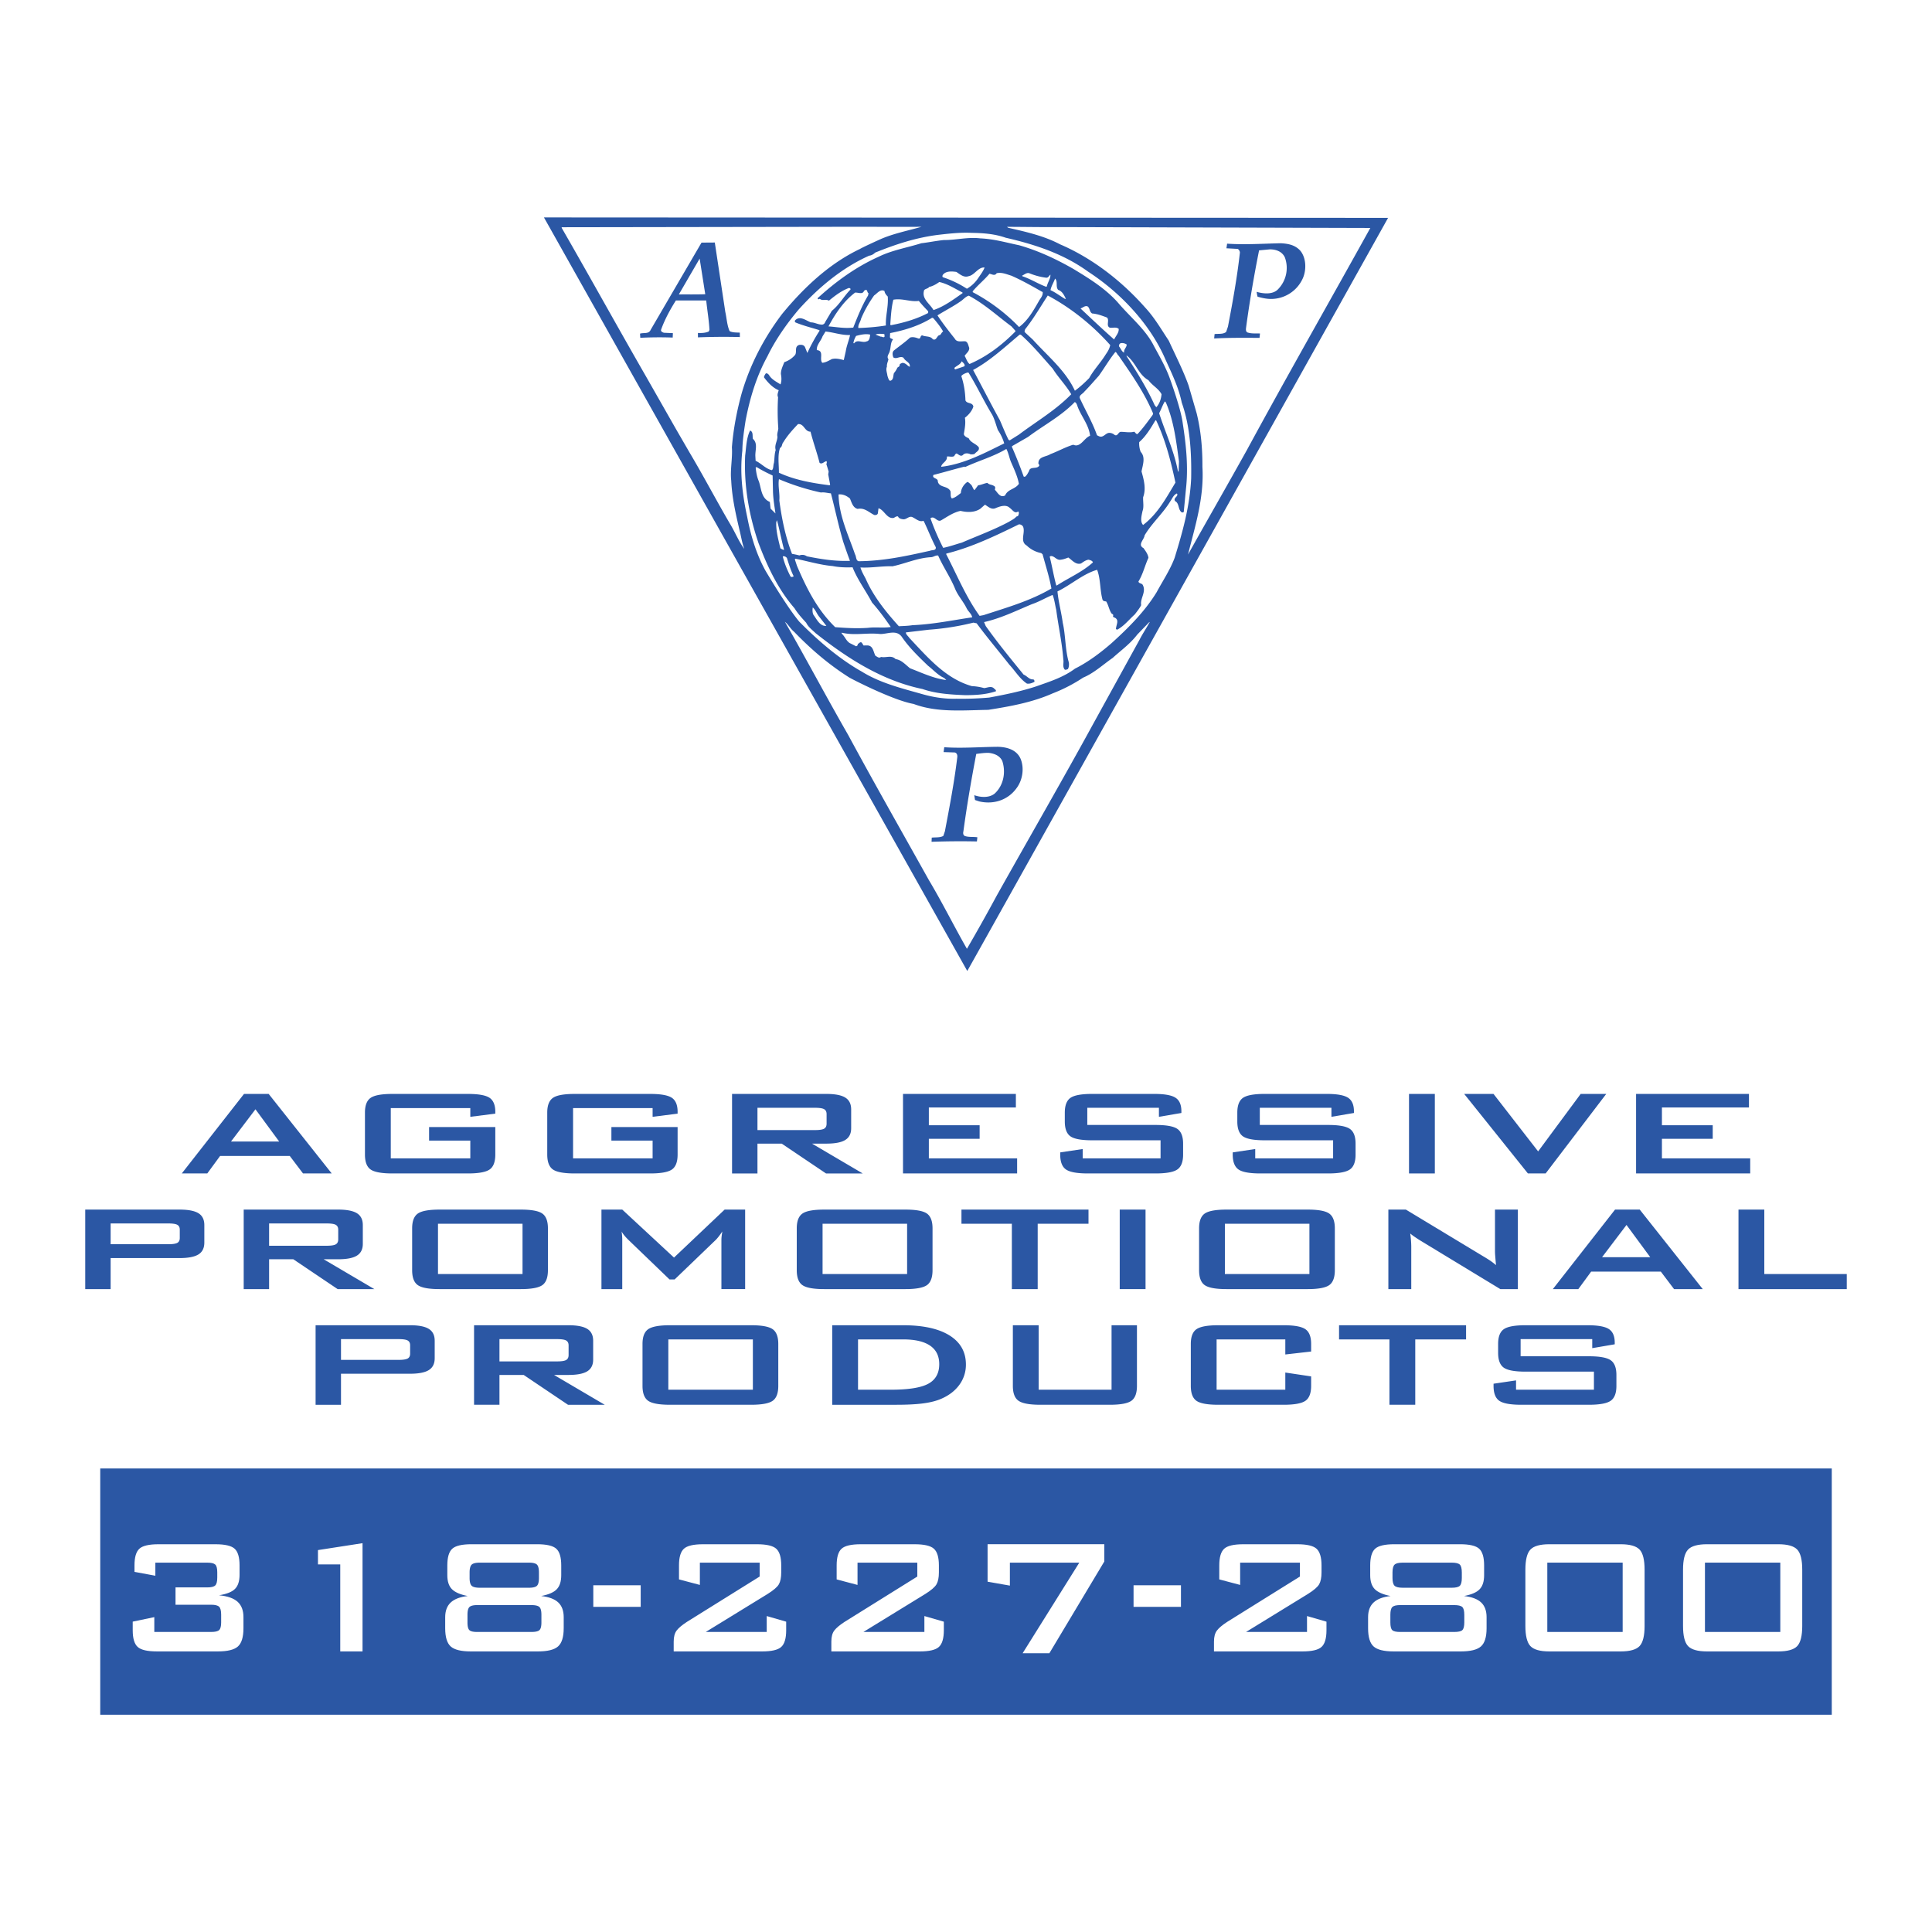 <svg xmlns="http://www.w3.org/2000/svg" width="2500" height="2500" viewBox="0 0 192.756 192.741"><path fill="#fff" d="M0 192.741h192.756V0H0v192.741z"/><path d="M125.664 33.704l.045-.439c-.395-.019-.811.029-1.18-.083-.232-.044-.234-.274-.213-.46.35-2.615.791-5.183 1.303-7.75l1.064-.1c.6-.006 1.223.197 1.506.797a3.043 3.043 0 0 1-.76 3.262c-.551.467-1.432.358-2.055.178.025.162.049.346.096.485.395.112.789.203 1.203.222a3.472 3.472 0 0 0 3.311-2.06c.363-.812.355-2.013-.25-2.748-.514-.574-1.207-.707-1.947-.747-1.779.037-3.604.167-5.359.041l-.066.462 1.109.061c.137.046.232.23.234.368-.281 2.52-.725 4.95-1.191 7.38l-.18.534c-.299.255-.762.167-1.154.216l-.043.438c1.5-.08 3.023-.068 4.527-.057zM73.812 33.18c-.347-.02-.716.006-1.017-.153-.261-.575-.29-1.291-.432-1.916l-1.047-6.922-1.316.009-.023.023-5.063 8.681c-.181.44-.691.259-1.06.378l.027.416a37.109 37.109 0 0 1 3.234-.025l.02-.44-.901-.039c-.115-.045-.324-.114-.279-.299.362-1.02.908-2.017 1.479-2.923h3.026c.101.993.27 1.94.324 2.933l-.069.163c-.322.142-.691.166-1.084.146l.003.439a63.959 63.959 0 0 1 4.182-.031l-.004-.44zm-6.083-3.812l2.075-3.574.559 3.554c-.878.03-1.779.013-2.634.02zM101.238 51.337l-.068-.022.047.022h.021z" fill-rule="evenodd" clip-rule="evenodd" fill="#2b57a4"/><path d="M81.367 63.158c3.232 2.564 6.691 4.755 10.671 5.579 1.368.475 2.847.555 4.302.614 1.062-.009 2.035-.061 3.025-.392.021-.163-.141-.208-.211-.3-.279-.251-.648-.041-.971-.016a5.524 5.524 0 0 0-1.226-.197c-2.617-.744-4.413-2.878-6.229-4.805-.117-.184-.349-.343-.351-.552l2.309-.272a26.017 26.017 0 0 0 4.431-.704l.324.067c1.049 1.423 2.217 2.8 3.266 4.134.584.619 1.027 1.4 1.748 1.88.254.044.508-.05.738-.167.045-.094-.002-.186-.094-.254-.395.049-.627-.342-.975-.477-1.307-1.609-2.59-3.169-3.779-4.847l-.166-.39c1.707-.385 3.203-1.135 4.791-1.794.715-.237 1.359-.635 2.051-.916.188.482.238.991.357 1.476.221 1.685.58 3.252.709 4.961.07.347-.111.718.145 1.015.094.047.209-.023.301-.047.113-.163.137-.418.111-.65-.379-1.267-.322-2.699-.611-3.967-.145-1.086-.43-2.078-.529-3.138 1.357-.659 2.551-1.755 3.957-2.157.352.921.27 1.984.531 2.953.049.185.232.182.371.204.234.37.283.809.518 1.175.068.092.256.114.164.277 0 .137.139.136.209.183.395.229.143.646.1.992-.07.117.07.231.164.16.666-.374 1.125-.977 1.697-1.491.229-.302.48-.604.639-.929-.119-.692.545-1.321.148-2.034-.117-.161-.371-.113-.42-.321.457-.743.635-1.575.998-2.364-.049-.369-.281-.667-.49-.967-.627-.341.061-.833.105-1.272.729-1.228 1.83-2.185 2.561-3.392.205-.28.318-.65.664-.791.211.299-.412.42-.18.765.418.204.283.781.609 1.081a.18.18 0 0 0 .254-.003l.215-2.242c.26-2.267.012-4.506-.33-6.699-.195-1.431-1.258-4.334-1.258-4.334-.4-1.129-1.01-2.187-1.596-3.268-.797-1.613-2.311-2.848-3.498-4.227-1.26-1.468-2.93-2.495-4.51-3.454-1.74-1.001-3.547-1.844-5.449-2.384-1.295-.267-2.498-.628-3.885-.686-1.227-.152-2.449.181-3.604.166-.786.075-1.569.244-2.262.319-1.429.449-2.929.692-4.264 1.349-2.211.988-4.233 2.436-6.091 4.137l.024.069c.07.091.115-.002.208-.002.256.229.6-.004.901.178.621-.513 1.24-.98 1.978-1.263.092 0 .209.045.164.16-.666.676-1.097 1.51-1.856 2.117l-.66 1.116c-.045.163-.206.28-.368.258-.393-.02-.696-.226-1.065-.223-.486-.181-1.092-.708-1.573-.196a.151.151 0 0 0 .048.207c.765.317 1.597.52 2.385.768l.002.07a16.843 16.843 0 0 0-1.208 2.204l-.235-.577c-.117-.253-.395-.251-.58-.227-.507.167-.203.695-.408.998a2.43 2.43 0 0 1-1.08.724c-.136.371-.341.742-.338 1.181.073.393.075.716-.038 1.039-.418-.274-.905-.501-1.163-.96-.092-.092-.21-.206-.324-.114-.069.117-.16.232-.159.372.397.527.863 1.033 1.466 1.283-.068.231-.181.462-.065.693-.06 1.04-.053 2.056.024 3.119-.02.278-.157.532-.085.833-.02.461-.317.834-.176 1.318-.134.416-.108.878-.174 1.295-.092.232-.02.554-.202.718-.626-.134-1.068-.686-1.626-.937l-.026-.46c-.028-.6.268-1.272-.244-1.73-.071-.277.064-.694-.284-.83-.364.742-.38 1.643-.489 2.499-.139 3.004.393 6.005 1.338 8.746.873 2.303 1.931 4.583 3.586 6.488.327.53.746.988 1.165 1.446.212.438.606.713.933 1.033zm-4.486-12.419l-.074-.67c-.88-.362-.842-1.356-1.103-2.07-.188-.437-.261-.899-.311-1.362l.092-.047c.511.32 1.067.594 1.6.844l.036 1.64c.029.762.15 1.432.248 2.147l-.488-.482zm4.264 10.573c-.094-.207-.097-.508-.052-.716.302.276.397.644.654.943l.7.894c-.647.076-.975-.686-1.302-1.121zm11.453 5.11c.512.391.978.94 1.603 1.213l.21.206c-1.249-.153-2.432-.721-3.614-1.173-.418-.322-.86-.849-1.439-.914-.419-.436-.948-.108-1.457-.22-.207.165-.369-.021-.555-.11-.211-.37-.216-.992-.772-1.036l-.417.004c-.069-.092-.116-.23-.233-.322-.139-.021-.23.118-.345.188.002.116-.067.208-.183.209-.209-.114-.626-.319-.626-.319-.372-.25-.467-.644-.793-.941l-.001-.094c1.274.316 2.519-.017 3.836.135.717.017 1.569-.452 2.129.237.748 1.103 1.679 1.999 2.657 2.937zm-1.556-4.055c-.462.073-.901.078-1.363.104-1.328-1.469-2.541-2.983-3.318-4.757-.186-.346-.398-.714-.515-1.104 1.085.06 2.147-.156 3.187-.117 1.292-.265 2.465-.828 3.829-.908.277-.002.46-.212.737-.167.495 1.128 1.218 2.161 1.689 3.314.282.691.818 1.264 1.146 1.932.164.344.489.552.562.919-1.984.293-3.921.7-5.954.784zm-5.473-11.602c.693-.144 1.135.361 1.668.612.162.021.301-.027.346-.165l.065-.51c.578.158.841 1.104 1.533.959.115-.07.275-.187.414-.141.071.183.28.252.464.273.394.09.645-.421 1.039-.17.325.159.627.457.996.34l.069.021c.423.875.753 1.751 1.199 2.602.049.369-.367.257-.552.35-2.376.527-4.636 1.03-7.154 1.049-.278-.09-.213-.461-.352-.69-.663-1.936-1.601-3.823-1.642-5.972.417-.049.811.132 1.136.407.165.37.285.923.771 1.035zm-.427-16.54c.044-.254.134-.487.271-.718.438-.119.969-.239 1.408-.127-.044.231-.041.623-.364.673-.414.188-.926-.247-1.246.194l-.069-.022zm2.211-.849c.253-.117.577-.074.878-.054l.025.232c-.068.185-.254.001-.394.026l-.509-.204zm16.323 13.091c-.252.372-.902.007-1.016.539-.113.187-.203.417-.41.557l-.115-.021a45.553 45.553 0 0 0-1.18-2.972l.021-.069 1.59-.913c1.516-1.144 3.287-2.059 4.662-3.481.186.069.234.323.305.506.377.969 1.1 1.772 1.225 2.857-.6.212-.961 1.232-1.68.891-.783.237-1.52.658-2.281.941-.412.281-1.176.217-1.195.889-.022.114.14.159.074.276zm-2.035-3.103l-.898.561-.115-.046c-.328-.645-.586-1.313-.869-1.958-.914-1.656-1.781-3.359-2.672-5.016 1.656-.891 3.146-2.265 4.639-3.524l.115-.001c1.164 1.031 2.168 2.248 3.191 3.396.562.896 1.307 1.631 1.846 2.55-1.56 1.606-3.47 2.707-5.237 4.038zm-4.908-7.056c-.257-.207-.328-.553-.491-.805.159-.278.482-.443.457-.813-.096-.23-.122-.553-.376-.644-.346-.043-.853.146-1.065-.269-.607-.758-1.212-1.538-1.727-2.32.782-.492 1.632-.913 2.414-1.475.207-.162.437-.419.713-.49 1.555.82 2.834 2.012 4.252 3.062l.395.438.002.069c-1.377 1.396-2.869 2.517-4.574 3.247zm-.484.165l-.046.07-.898.306c-.07-.022-.117-.16-.025-.206.23-.187.552-.305.665-.607.117.115.302.251.304.437zm-1.778 9.071c.229-.048.508.088.738-.052.046-.092.115-.231.229-.256.21.091.396.343.625.158.184-.21.439-.19.67-.122.116.093.326.044.486.02.184-.234.529-.328.434-.673-.281-.368-.812-.457-1-.894-.186-.091-.464-.205-.489-.435.089-.533.2-1.087.103-1.619.367-.279.711-.675.847-1.116-.096-.46-.649-.248-.791-.617-.029-.855-.151-1.639-.413-2.423.137-.186.392-.279.599-.351h.117c.841 1.356 1.523 2.829 2.365 4.209.258.484.377 1.015.566 1.521.281.413.492.851.635 1.336-2.004.984-4.006 2.064-6.291 2.336.044-.394.642-.537.57-1.022zm1.763 1.003l.047.046c1.36-.635 2.834-1.039 4.122-1.81.213.39.285.852.449 1.266.307.715.658 1.43.803 2.212-.365.558-1.105.517-1.377 1.166-.137.072-.301.095-.438.026-.256-.135-.375-.389-.582-.595.02-.116.088-.303-.074-.369-.209-.16-.486-.112-.672-.319-.324.049-.623.213-.922.238l-.367.489c-.139-.115-.188-.346-.303-.508-.116-.113-.234-.251-.396-.319-.391.257-.641.698-.66 1.115-.254.187-.552.465-.898.537-.187-.182-.074-.484-.145-.738-.304-.553-1.088-.315-1.255-.937.043-.393-.602-.272-.443-.667 1.037-.263 2.074-.571 3.111-.833zm-2.292 5.332c.598-.351 1.195-.771 1.887-.915.671.156 1.388.173 1.962-.201l.482-.419c.326.205.627.503 1.021.361.436-.188 1.082-.424 1.455-.033.256.159.467.597.809.363.117-.024.072.115.096.161-.021.115-.045.231-.113.3l-.023-.022-.07.069-.023-.045c-.158.233-.48.373-.734.537-1.518.82-3.154 1.411-4.721 2.092-.598.166-1.243.403-1.868.524a23.874 23.874 0 0 1-1.27-2.948c.412-.326.673.48 1.11.176zm4.185 9.487l-.393.072c-1.377-1.906-2.25-4.071-3.328-6.143v-.069c2.515-.62 4.908-1.771 7.255-2.921.162-.002.348.09.418.251.236.599-.359 1.457.361 1.868.396.39.906.642 1.438.751l.139.115c.311 1.153.666 2.236.883 3.413-2.093 1.24-4.466 1.906-6.773 2.663zm7.324-2.968h-.068c-.262-.968-.406-1.867-.646-2.836 0-.092.07-.07.139-.094.369.021.559.459.973.363.254-.026.484-.119.738-.214.395.274.746.757 1.275.591.23-.164.459-.327.736-.375.162.045.393.089.441.273-1.055.956-2.391 1.52-3.588 2.292zm8.596-6.028c-.326-.343-.146-.944-.059-1.385.16-.417.041-.924.062-1.386.314-.834.076-1.733-.16-2.564.111-.625.428-1.412-.084-1.963a2.27 2.27 0 0 1-.146-.968c.688-.607 1.168-1.42 1.623-2.186l.07.024c.918 1.933 1.465 4.054 1.92 6.199-.912 1.509-1.755 3.11-3.226 4.229zm2.264-12.24c.799 1.82 1.047 3.92 1.316 5.906l-.039 1.04-.07-.093c-.385-2.006-1.254-3.848-1.869-5.761.205-.394.34-.811.568-1.182l.094.09zm-1.727-2.204c.373.529 1 .824 1.303 1.399-.041.463-.199.948-.52 1.299l-.166-.207c-.773-1.704-1.777-3.314-2.809-4.9l.021-.047c.909.687 1.149 1.887 2.171 2.456zm-2.756-3.699a.836.836 0 0 1 .578.134c.027.277-.318.487-.248.811-.254-.09-.326-.414-.514-.62-.021-.138.045-.277.184-.325zm3.219 7.023l-.045.138c-.479.652-.959 1.325-1.51 1.908-.184.023-.211-.184-.35-.229-.414.119-.9.008-1.316.01-.254.002-.318.488-.621.307a.82.82 0 0 0-.555-.204c-.371.025-.574.535-1.016.331l-.186-.092c-.449-1.29-1.15-2.463-1.715-3.706-.094-.299.297-.419.457-.651.506-.512.941-1.024 1.443-1.582.549-.767 1.049-1.627 1.646-2.369.162.045.186.276.326.367 1.286 1.86 2.594 3.722 3.442 5.772zm-6.551-10.694c.254.159.188.553.469.713.529.041.992.223 1.48.404.279.276-.133.833.285 1.014.324.044.6-.096.879.11.049.392-.295.718-.453 1.066-1.117-.985-2.281-2.085-3.352-3.093.231-.072.436-.305.692-.214zm2.27 3.865c-.064.324-.225.624-.43.905-.504.834-1.215 1.556-1.668 2.391-.459.466-.918.886-1.426 1.259-.938-2.027-2.705-3.445-4.195-5.096l-.793-.734c-.07-.092 0-.208.021-.301.869-1.093 1.531-2.253 2.262-3.368 2.272 1.208 4.434 2.924 6.229 4.944zm-5.502-6.636c.303.298.029.808.309 1.13.416.136.605.55.77.895l-.092.001c-.467-.274-.932-.64-1.441-.867.065-.394.317-.765.454-1.159zm-2.524-.512c.512.203 1.066.36 1.645.427.209.022.299-.234.414-.304.025.392-.273.764-.361 1.181l-.07.024c-.811-.294-1.529-.774-2.363-1.045l-.023-.069c.229-.095.481-.351.758-.214zm-4.019.031c.254.044.533.25.715-.052.508-.12.996.108 1.459.244 1.041.453 2.088 1.046 3.084 1.616h.047c.049.323-.158.579-.316.811-.549.951-1.117 2.02-2.035 2.696a18.259 18.259 0 0 0-4.625-3.476l-.002-.092c.526-.629 1.169-1.143 1.673-1.747zm-4.667.129c.297-.418.896-.377 1.361-.311.349.228.743.594 1.205.43.623-.097.962-.932 1.611-.868-.135.371-.432.743-.66 1.091a3.368 3.368 0 0 1-1.104 1.025 10.099 10.099 0 0 0-2.365-1.137c-.116-.045-.071-.161-.048-.23zm-1.882 1.631c-.002-.277.414-.234.528-.444.369-.071.714-.282 1.014-.491.833.178 1.575.68 2.317 1.045l.001.068c-.943.655-1.838 1.332-2.898 1.687-.329-.598-1.141-1.077-.962-1.865zm-3.043.833c.899-.169 1.688.241 2.542.118.28.345.583.666.932 1.034.001.092.025.183-.068.207-1.15.587-2.373.943-3.664 1.185l-.047-.069c.062-.857.103-1.665.305-2.475zm-.341 3.723l.02-.394c1.477-.288 2.929-.738 4.194-1.534l.117.044c.371.437.722.874.979 1.334-.184.071-.205.37-.413.373-.229.117-.272.556-.62.397-.234-.344-.695-.226-1.044-.383-.254.001-.112.392-.413.302-.231-.09-.533-.181-.81-.087-.503.467-1.08.864-1.607 1.284-.207.187-.133.486-.063.693.325.229.668-.189 1.016.039.165.345.652.457.631.827 0 .023 0 .046.023.023-.045.093-.161-.022-.231-.067-.141-.139-.327-.275-.534-.274-.115.048-.276.095-.276.21.002.185-.161.187-.229.279a2.163 2.163 0 0 1-.342.535c-.091.277-.018.693-.387.765-.162-.092-.188-.322-.258-.483-.026-.3-.19-.624-.053-.924-.025-.254.088-.486.155-.741-.233-.298.089-.555.133-.832.112-.371.063-.833.315-1.136-.072-.113-.279-.066-.303-.25zm-.544-4.595c.025.23.188.415.327.552.078 1.016-.238 1.966-.185 2.89-.9.146-1.823.222-2.748.252-.049-.324.204-.602.27-.926.34-.812.773-1.577 1.3-2.32.321-.211.618-.675 1.036-.448zm-2.933.161c.323-.026.764.226.899-.192.092-.023.161-.117.231-.07.116.069.071.253.211.321l-.046.232c-.615 1.021-1.046 2.11-1.477 3.2-.946.099-1.594-.058-2.472-.12.661-1.23 1.482-2.483 2.654-3.371zm-3.248 4.369l.298-.487c.831.085 1.596.38 2.451.351-.111.532-.339 1.041-.426 1.597l-.202.903c-.347-.09-.763-.202-1.18-.106-.321.163-.621.35-.966.376-.327-.366.221-1.203-.543-1.266-.049-.508.41-.903.568-1.368zm-4.235 11.124c.23-.118.159-.371.32-.557.41-.674.915-1.232 1.464-1.814.623-.074.653.757 1.254.753.261 1.037.64 2.073.902 3.112.255.183.46-.142.691-.168.094.139-.067.279.027.418l.189.62-.045.278.194 1.039-.069.047c-1.734-.219-3.493-.528-5.046-1.256.017-.738-.153-1.731.119-2.472zm-.382 7.42l.068-.208c.261.922.454 2.006.715 2.951-.137.023-.254-.09-.371-.136-.191-.853-.45-1.707-.412-2.607zm1.52 5.463l-.092-.045c-.329-.645-.611-1.312-.778-2.005.139-.069.348.044.417.16.19.599.379 1.22.663 1.797-.025.092-.14.07-.21.093zm.053-2.31c-.661-1.706-1.022-3.505-1.266-5.329.063-.715-.149-1.407-.038-2.124a23.318 23.318 0 0 0 4.19 1.331c.347-.049.671.064.995.084.429 1.637.765 3.275 1.239 4.867.213.621.425 1.244.661 1.866-1.478.057-2.866-.163-4.301-.452a.772.772 0 0 0-.74-.087 8.553 8.553 0 0 0-.74-.156zm.281.552l.045-.07c1.25.245 2.478.629 3.726.733.649.134 1.364.151 1.989.125.494 1.243 1.311 2.323 1.945 3.519.675.758 1.283 1.584 1.866 2.436-.738.12-1.479-.012-2.263.085-1.131.079-2.172.018-3.282-.066-1.816-1.766-2.872-3.928-3.812-6.117l-.214-.645zM99.547 74.501c-1.781.014-3.581.166-5.338.042l-.066.486 1.109.037c.208.044.281.25.258.461-.304 2.521-.771 4.95-1.237 7.402l-.158.464c-.345.187-.762.123-1.155.17l-.019.416a78.41 78.41 0 0 1 4.528-.035l.043-.416c-.391-.064-.854.008-1.249-.128-.185-.091-.187-.299-.141-.484.349-2.59.792-5.159 1.28-7.705.416-.05.83-.122 1.271-.102.531.067 1.064.268 1.322.798.377 1.13.135 2.449-.762 3.265-.551.443-1.406.38-2.031.155l.074.483.414.137c1.414.335 2.865-.114 3.734-1.323.596-.792.793-1.994.395-2.938-.397-.899-1.372-1.168-2.272-1.185z" fill-rule="evenodd" clip-rule="evenodd" fill="#2b57a4"/><path d="M106.078 22.649l30.639.088c-4.102 7.402-8.318 14.782-12.33 22.184-1.938 3.481-3.922 6.939-5.857 10.397.695-2.802 1.619-5.65 1.436-8.745.008-1.825-.143-3.581-.572-5.333l-.809-2.79c-.543-1.521-1.293-2.97-1.975-4.467-.75-1.125-1.404-2.277-2.359-3.309-2.4-2.709-5.328-4.95-8.506-6.312-1.6-.843-3.404-1.245-5.166-1.647l-.113-.091c1.87.008 3.743.04 5.612.025zm32.41-.919l-84.219-.045c1.381 2.438 42.236 75.183 42.236 75.183.556-.959 41.983-75.138 41.983-75.138zM72.803 52.203c-1.359-2.324-2.624-4.74-4.006-7.063l-1.358-2.346-2.975-5.223c-2.833-4.921-5.599-9.938-8.433-14.86l.023-.047 30.246-.047c1.848.009 3.743.017 5.637.003-1.314.38-2.79.667-4.08 1.232 0 0-1.726.776-2.071.986-3.017 1.433-5.585 3.834-7.76 6.484-1.829 2.417-3.196 5.061-4.028 7.91-.473 1.713-.829 3.541-.976 5.391.076 1.108-.191 2.265-.067 3.328.083 1.778.49 3.508.895 5.215.12.529.216 1.084.405 1.59-.561-.759-.938-1.725-1.452-2.553zm1.751-.613c-.479-2.214-.75-4.363-.491-6.628.016-1.017.171-2.012.324-3.007.423-2.221 1.075-4.398 2.169-6.393.796-1.648 1.916-3.25 3.13-4.692 2.016-2.234 4.356-4.17 7.029-5.368.231-.025.438-.143.598-.305 2.027-.824 4.102-1.511 6.363-1.782 1.086-.125 2.217-.248 3.304-.188 1.11.015 2.264.099 3.354.483 2.918.671 5.766 1.597 8.252 3.403 3.229 2.1 6.186 5.243 7.691 8.744.635 1.405 1.316 2.785 1.627 4.307.828 2.328.984 4.961.938 7.573-.141 2.819-.861 5.344-1.65 7.914-.453 1.205-1.184 2.296-1.799 3.433-1.164 1.904-2.812 3.558-4.488 5.072-1.127.979-2.342 1.89-3.654 2.547-1.15.863-2.51 1.289-3.846 1.762-1.498.496-3.135.833-4.705 1.122a30.83 30.83 0 0 1-3.281.118c-1.177.032-2.288-.144-3.4-.459-2.06-.585-4.19-1.1-6.023-2.24-2.274-1.277-4.369-3.088-6.253-4.99-1.282-1.538-3.367-5.081-3.367-5.081-.917-1.656-1.461-3.477-1.822-5.345zm21.934 43.037l-.021.023c-1.288-2.254-2.461-4.626-3.796-6.856-2.695-4.83-5.435-9.639-8.06-14.495-2.155-3.748-4.146-7.522-6.302-11.271.349.274.56.712.909.986 1.677 1.743 3.467 3.278 5.487 4.556.07.069 4.384 2.3 6.444 2.655 2.34.881 4.903.63 7.445.589 2.193-.342 4.43-.75 6.434-1.644a15.742 15.742 0 0 0 3.037-1.572c1.082-.448 2-1.309 2.943-1.962.85-.771 1.744-1.4 2.455-2.329l1.213-1.258.023.023c-.318.58-.707 1.16-1.004 1.74l-4.51 8.191c-3.168 5.801-6.498 11.557-9.734 17.334a194.538 194.538 0 0 1-2.963 5.29zM20.681 117.067l1.277-1.743h6.955l1.319 1.743h2.864l-6.29-7.934h-2.46l-6.208 7.934h2.543zm4.807-6.401l2.366 3.216h-4.806l2.44-3.216zM36.975 116.671c.377.264 1.104.396 2.178.396h7.533c1.069 0 1.792-.133 2.166-.396.376-.263.564-.761.564-1.492v-2.74h-6.607v1.354h4.113v1.773h-7.935v-5.02h7.935v.871l2.494-.316v-.179c0-.676-.192-1.143-.573-1.401-.382-.256-1.101-.387-2.157-.387h-7.533c-1.074 0-1.801.131-2.178.396-.376.263-.564.752-.564 1.467v4.183c0 .73.188 1.228.564 1.491zM55.164 116.671c.376.264 1.103.396 2.178.396h7.533c1.069 0 1.792-.133 2.167-.396.375-.263.563-.761.563-1.492v-2.74h-6.606v1.354h4.112v1.773h-7.936v-5.02h7.936v.871l2.494-.316v-.179c0-.676-.192-1.143-.573-1.401-.382-.256-1.102-.387-2.157-.387h-7.533c-1.075 0-1.802.131-2.178.396-.375.263-.565.752-.565 1.467v4.183c0 .73.19 1.228.565 1.491zM75.572 114.092h2.419l4.421 2.976h3.662l-5.06-2.976h1.434c.869 0 1.499-.122 1.888-.367.39-.243.585-.633.585-1.167v-1.876c0-.544-.195-.938-.585-1.182-.389-.243-1.019-.366-1.888-.366h-9.411v7.934h2.535v-2.976zm0-3.575h5.745c.442 0 .745.047.908.14.161.093.244.255.244.487v.961c0 .237-.083.401-.244.495-.163.094-.466.141-.908.141h-5.745v-2.224zM101.479 115.565h-8.808v-1.955h5.067v-1.351h-5.067v-1.774h8.683v-1.351H90.093v7.933h11.386v-1.502zM106.348 116.668c.383.267 1.111.399 2.193.399h6.746c1.074 0 1.803-.133 2.182-.399s.57-.761.57-1.482v-1.087c0-.718-.191-1.207-.57-1.473-.379-.265-1.107-.396-2.182-.396h-6.807v-1.713h7.146v.9l2.242-.382v-.166c0-.647-.193-1.099-.584-1.353-.389-.256-1.098-.383-2.125-.383h-6.195c-1.068 0-1.791.133-2.166.396-.375.265-.562.756-.562 1.475v.883c0 .72.188 1.211.562 1.477.375.264 1.098.396 2.166.396h6.826v1.805h-7.77v-.933l-2.242.335v.218c.001.722.191 1.217.57 1.483zM123.561 116.668c.381.267 1.111.399 2.193.399h6.746c1.074 0 1.803-.133 2.182-.399.377-.266.564-.761.564-1.482v-1.087c0-.718-.188-1.207-.564-1.473-.379-.265-1.107-.396-2.182-.396h-6.809v-1.713h7.146v.9l2.246-.382v-.166c0-.647-.197-1.099-.584-1.353-.393-.256-1.098-.383-2.125-.383h-6.195c-1.072 0-1.793.133-2.17.396-.375.265-.562.756-.562 1.475v.883c0 .72.188 1.211.562 1.477.377.264 1.098.396 2.17.396h6.826v1.805h-7.77v-.933l-2.246.335v.218c.001.722.193 1.217.572 1.483z" fill-rule="evenodd" clip-rule="evenodd" fill="#2b57a4"/><path fill="#2b57a4" d="M140.578 117.067h2.576v-7.933h-2.576v7.933z"/><path fill-rule="evenodd" clip-rule="evenodd" fill="#2b57a4" d="M154.209 117.067l6.045-7.933h-2.551l-4.244 5.734-4.451-5.734h-2.926l6.356 7.933h1.771zM174.619 115.565h-8.808v-1.955h5.068v-1.351h-5.068v-1.774h8.683v-1.351h-11.262v7.933h11.387v-1.502zM19.803 125.144c.39-.244.583-.638.583-1.179v-1.746c0-.542-.193-.936-.583-1.18-.39-.243-1.019-.365-1.888-.365H8.504v7.934h2.534v-3.097h6.877c.869 0 1.498-.123 1.888-.367zm-3.02-1.015h-5.745v-2.073h5.745c.442 0 .746.047.909.138s.244.25.244.477v.837c0 .233-.081.394-.244.485-.163.09-.467.136-.909.136zM33.687 128.607h3.663l-5.058-2.977h1.433c.87 0 1.499-.122 1.888-.367.39-.243.585-.632.585-1.167v-1.876c0-.542-.195-.938-.585-1.181-.389-.244-1.018-.366-1.888-.366h-9.411v7.934h2.534v-2.977h2.418l4.421 2.977zm-6.839-6.551h5.745c.441 0 .746.047.909.14.162.095.243.258.243.487v.961c0 .237-.081.401-.243.495-.163.094-.467.141-.909.141h-5.745v-2.224zM41.12 122.544v4.178c0 .729.189 1.225.566 1.488.376.264 1.102.397 2.179.397h8.091c1.061 0 1.779-.134 2.153-.397.372-.264.557-.759.557-1.488v-4.178c0-.718-.185-1.209-.557-1.474-.374-.265-1.092-.396-2.153-.396h-8.091c-1.077 0-1.803.132-2.179.396-.377.265-.566.756-.566 1.474zm2.578-.459h8.435v5.019h-8.435v-5.019zM60.006 128.607h2.076v-4.906c0-.123-.003-.254-.014-.389a8.447 8.447 0 0 0-.047-.449c.068.124.157.253.264.386.107.132.238.273.388.423l4.127 3.972h.508l4.115-3.957c.083-.084.175-.193.279-.324.105-.134.226-.304.364-.507-.028.179-.052.342-.069.487a3.09 3.09 0 0 0-.022.358v4.906h2.368v-7.934h-2.046l-5.051 4.789-5.163-4.789h-2.076v7.934h-.001zM79.493 122.544v4.178c0 .729.189 1.225.566 1.488.376.264 1.102.397 2.178.397h8.09c1.063 0 1.78-.134 2.154-.397.37-.264.558-.759.558-1.488v-4.178c0-.718-.188-1.209-.558-1.474-.374-.265-1.091-.396-2.154-.396h-8.09c-1.076 0-1.802.132-2.178.396-.377.265-.566.756-.566 1.474zm2.575-.459h8.435v5.019h-8.435v-5.019zM100.953 128.607h2.578v-6.522h5.069v-1.411H95.925v1.411h5.028v6.522z"/><path fill="#2b57a4" d="M111.715 128.607h2.576v-7.934h-2.576v7.934z"/><path d="M120.195 121.07c-.375.265-.562.756-.562 1.474v4.178c0 .729.188 1.225.562 1.488.377.264 1.104.397 2.178.397h8.092c1.064 0 1.779-.134 2.152-.397.371-.264.559-.759.559-1.488v-4.178c0-.718-.188-1.209-.559-1.474-.373-.265-1.088-.396-2.152-.396h-8.092c-1.074 0-1.801.132-2.178.396zm2.012 1.015h8.434v5.019h-8.434v-5.019zm8.434 0h-8.434 8.434zM140.801 124.32c0-.159-.01-.349-.025-.566a10.411 10.411 0 0 0-.078-.695c.125.105.26.21.408.31.146.099.314.213.508.337l8.076 4.902h1.748v-7.934h-2.283v4.165c0 .102.006.242.02.427.014.187.041.502.082.946a7.163 7.163 0 0 0-.551-.425 13.272 13.272 0 0 0-.699-.438l-7.742-4.675h-1.748v7.934h2.285v-4.288h-.001zM158.748 126.863h6.955l1.318 1.744h2.863l-6.287-7.934h-2.463l-6.207 7.934h2.543l1.278-1.744zm3.529-4.657l2.367 3.215h-4.805l2.438-3.215zM184.252 127.104h-8.227v-6.43h-2.576v7.933h10.803v-1.503zM40.898 132.212h-9.411v7.935h2.534v-3.096h6.877c.869 0 1.499-.122 1.887-.367.39-.245.585-.638.585-1.178v-1.748c0-.543-.195-.936-.585-1.179-.388-.245-1.018-.367-1.887-.367zm.021 2.833c0 .234-.083.396-.245.486-.163.092-.466.137-.908.137h-5.745v-2.071h5.745c.442 0 .746.044.908.137.162.091.245.25.245.476v.835zM49.831 137.171h2.418l4.421 2.976h3.663l-5.058-2.976h1.433c.868 0 1.498-.122 1.888-.366.389-.245.584-.634.584-1.167v-1.877c0-.544-.195-.937-.584-1.182-.39-.243-1.021-.367-1.888-.367h-9.411v7.935h2.534v-2.976zm0-3.574h5.744c.444 0 .748.044.91.139.162.094.244.256.244.488v.959c0 .237-.082.403-.244.496-.163.094-.466.141-.91.141h-5.744v-2.223zM64.668 139.75c.377.265 1.103.396 2.177.396h8.092c1.062 0 1.78-.132 2.154-.396.372-.263.558-.759.558-1.489v-4.178c0-.719-.186-1.21-.558-1.473-.374-.266-1.092-.398-2.154-.398h-8.092c-1.074 0-1.8.133-2.177.398-.375.263-.565.754-.565 1.473v4.178c0 .73.19 1.226.565 1.489zm2.011-6.125h8.435v5.018h-8.435v-5.018zM90.091 132.212H83.03v7.935h6.411c1.108 0 2.017-.049 2.726-.147.71-.097 1.303-.253 1.782-.469.768-.339 1.362-.807 1.785-1.399a3.375 3.375 0 0 0 .635-2.001c0-1.25-.542-2.216-1.626-2.896-1.086-.682-2.637-1.023-4.652-1.023zm2.522 5.838c-.729.396-1.972.594-3.719.594h-3.288v-5.019h4.505c1.185 0 2.08.209 2.689.626.606.418.908 1.031.908 1.842 0 .91-.366 1.563-1.095 1.957zM101.053 132.212v6.049c0 .73.189 1.227.57 1.489.381.265 1.105.396 2.174.396h6.928c1.061 0 1.779-.132 2.152-.396.371-.263.557-.759.557-1.489v-6.049H110.9v6.432h-7.273v-6.432h-2.574zM130.812 134.834v-.75c0-.72-.189-1.211-.57-1.474-.379-.266-1.105-.398-2.17-.398h-6.523c-1.076 0-1.801.133-2.18.398-.375.263-.562.754-.562 1.474v4.175c0 .73.188 1.227.562 1.491.379.265 1.104.396 2.18.396h6.523c1.064 0 1.791-.132 2.17-.396.381-.265.57-.761.57-1.491v-.943l-2.576-.385v1.713h-6.855v-5.019h6.855v1.503l2.576-.294zM141.201 140.146v-6.521h5.07v-1.413h-12.673v1.413h5.027v6.521h2.576zM149.012 138.046v.218c0 .724.191 1.218.57 1.483.381.266 1.111.399 2.193.399h6.744c1.074 0 1.803-.134 2.18-.399.381-.266.57-.76.57-1.483v-1.087c0-.717-.189-1.209-.57-1.473-.377-.264-1.105-.396-2.18-.396h-6.807v-1.711h7.146v.901l2.244-.385v-.164c0-.649-.195-1.101-.584-1.355-.389-.254-1.098-.382-2.123-.382h-6.197c-1.07 0-1.793.133-2.166.398-.377.263-.564.754-.564 1.474v.883c0 .72.188 1.211.564 1.478.373.263 1.096.396 2.166.396h6.828v1.804h-7.77v-.931l-2.244.332zM47.875 158.402h4.892c.398 0 .664-.064.8-.193.135-.129.203-.39.203-.784v-.54c0-.399-.068-.665-.203-.794-.136-.129-.402-.193-.8-.193h-4.892c-.405 0-.678.065-.816.199-.138.131-.207.396-.207.788v.54c0 .387.069.647.207.779.138.133.411.198.816.198zM53 160.132h-5.378c-.387 0-.648.064-.782.19-.133.126-.2.386-.2.778v.767c0 .386.063.64.191.764.126.123.39.183.791.183H53c.415 0 .688-.06.819-.183.132-.124.198-.378.198-.764v-.767c0-.393-.068-.652-.203-.778s-.406-.19-.814-.19z" fill-rule="evenodd" clip-rule="evenodd" fill="#2b57a4"/><path fill="#2b57a4" d="M154.375 162.813h7.518v-6.917h-7.518v6.917z"/><path d="M139.951 158.402h4.893c.398 0 .664-.064.801-.193.133-.129.201-.39.201-.784v-.54c0-.399-.068-.665-.201-.794-.137-.129-.402-.193-.801-.193h-4.893c-.404 0-.676.065-.814.199-.139.131-.207.396-.207.788v.54c0 .387.068.647.207.779.138.133.41.198.814.198zM145.076 160.132h-5.377c-.389 0-.648.064-.783.19-.133.126-.199.386-.199.778v.767c0 .386.062.64.191.764.125.123.391.183.791.183h5.377c.414 0 .688-.06.82-.183.131-.124.197-.378.197-.764v-.767c0-.393-.068-.652-.203-.778s-.406-.19-.814-.19z" fill-rule="evenodd" clip-rule="evenodd" fill="#2b57a4"/><path d="M182.756 146.503H10.001v24.568h172.755v-24.568zm-172.755 0h172.755H10.001zm14.288 15.941c0 .883-.185 1.488-.553 1.818-.368.328-1.032.492-1.991.492h-6.093c-.949 0-1.588-.147-1.917-.448-.329-.299-.494-.853-.494-1.662v-.861l2.154-.45v1.48h5.673c.398 0 .664-.062.797-.189.133-.126.2-.38.2-.761v-.776c0-.395-.068-.658-.204-.791-.137-.132-.401-.199-.793-.199h-3.556v-1.729h3.17c.392 0 .655-.065.791-.195.136-.129.204-.391.204-.787v-.529c0-.389-.068-.646-.204-.771-.136-.125-.399-.188-.791-.188H15.5v1.306l-2.082-.386v-.653c0-.805.162-1.357.487-1.655.324-.298.96-.447 1.907-.447h5.682c.952 0 1.59.149 1.917.447.326.298.489.851.489 1.655v.95c0 .628-.15 1.095-.451 1.398-.3.306-.833.518-1.597.64.846.081 1.463.297 1.853.648.389.353.584.862.584 1.532v1.111zm11.881 2.311h-2.223v-8.68h-2.224v-1.43l4.447-.689v10.799zm20.07-2.31c0 .877-.188 1.479-.563 1.812-.376.333-1.046.498-2.008.498h-6.705c-.96 0-1.625-.164-1.994-.492-.368-.33-.553-.935-.553-1.817v-1.106c0-.634.184-1.122.551-1.466.367-.343.932-.558 1.692-.646-.748-.148-1.274-.378-1.577-.688-.303-.312-.454-.773-.454-1.389v-.979c0-.809.164-1.362.493-1.661.328-.299.969-.449 1.923-.449h6.543c.947 0 1.585.15 1.914.449.328.299.492.853.492 1.661v.979c0 .622-.148 1.088-.442 1.397-.294.312-.814.538-1.557.68.772.088 1.339.301 1.702.641s.544.831.544 1.471v1.105h-.001zm7.682-2.136h-4.729v-2.153h4.729v2.153zm14.516 2.333c0 .811-.164 1.365-.492 1.664-.328.302-.966.449-1.913.449h-8.818v-.98c0-.476.097-.842.292-1.102.195-.258.539-.547 1.029-.867l7.254-4.521v-1.387h-5.964v2.223l-2.083-.551v-1.397c0-.809.162-1.362.487-1.661s.961-.449 1.909-.449h5.388c.952 0 1.592.15 1.922.449.329.299.494.853.494 1.661v.694c0 .517-.079.914-.236 1.189-.157.276-.537.602-1.139.978l-6.156 3.78h6.084v-1.588l1.941.561v.855h.001zm15.729 0c0 .811-.164 1.365-.492 1.664-.328.302-.966.449-1.913.449h-8.818v-.98c0-.476.096-.842.292-1.102.195-.258.538-.547 1.03-.867l7.254-4.521v-1.387h-5.965v2.223l-2.082-.551v-1.397c0-.809.162-1.362.487-1.661.325-.299.961-.449 1.908-.449h5.389c.951 0 1.592.15 1.921.449.33.299.495.853.495 1.661v.694c0 .517-.079.914-.236 1.189-.158.276-.537.602-1.139.978l-6.157 3.78h6.085v-1.588l1.941.561v.855zm16.011-6.861l-5.48 9.152h-2.668l5.652-9.036h-6.926v2.293l-2.225-.392v-3.737h11.646v1.72h.001zm7.646 4.528h-4.729v-2.153h4.729v2.153zm14.518 2.333c0 .811-.164 1.365-.492 1.664-.328.302-.965.449-1.912.449h-8.82v-.98c0-.476.098-.842.293-1.102.195-.258.537-.547 1.029-.867l7.254-4.521v-1.387h-5.965v2.223l-2.082-.551v-1.397c0-.809.164-1.362.488-1.661s.961-.449 1.908-.449h5.389c.951 0 1.592.15 1.922.449.328.299.494.853.494 1.661v.694c0 .517-.08.914-.236 1.189-.158.276-.537.602-1.139.978l-6.156 3.78h6.084v-1.588l1.941.561v.855zm15.974-.197c0 .877-.188 1.479-.562 1.812-.377.333-1.049.498-2.01.498h-6.705c-.961 0-1.625-.164-1.992-.492-.369-.33-.553-.935-.553-1.817v-1.106c0-.634.182-1.122.549-1.466.367-.343.932-.558 1.693-.646-.748-.148-1.273-.378-1.578-.688-.301-.312-.453-.773-.453-1.389v-.979c0-.809.164-1.362.492-1.661s.969-.449 1.924-.449h6.543c.947 0 1.586.15 1.914.449s.492.853.492 1.661v.979c0 .622-.148 1.088-.443 1.397-.293.312-.812.538-1.557.68.773.088 1.34.301 1.703.641.361.34.543.831.543 1.471v1.105zm15.764-.235c0 .985-.164 1.655-.498 2.012-.334.355-.965.533-1.893.533h-7.113c-.924 0-1.555-.178-1.889-.533-.334-.356-.5-1.026-.5-2.012v-5.607c0-.982.166-1.651.5-2.008.334-.354.965-.533 1.889-.533h7.113c.928 0 1.559.179 1.893.533.334.356.498 1.025.498 2.008v5.607zm15.729 0c0 .985-.166 1.655-.498 2.012-.334.355-.965.533-1.891.533h-7.113c-.926 0-1.555-.178-1.891-.533-.334-.356-.5-1.026-.5-2.012v-5.607c0-.982.166-1.651.5-2.008.336-.354.965-.533 1.891-.533h7.113c.926 0 1.557.179 1.891.533.332.356.498 1.025.498 2.008v5.607z" fill-rule="evenodd" clip-rule="evenodd" fill="#2b57a4"/><path fill="#2b57a4" d="M170.104 162.813h7.517v-6.917h-7.517v6.917z"/></svg>